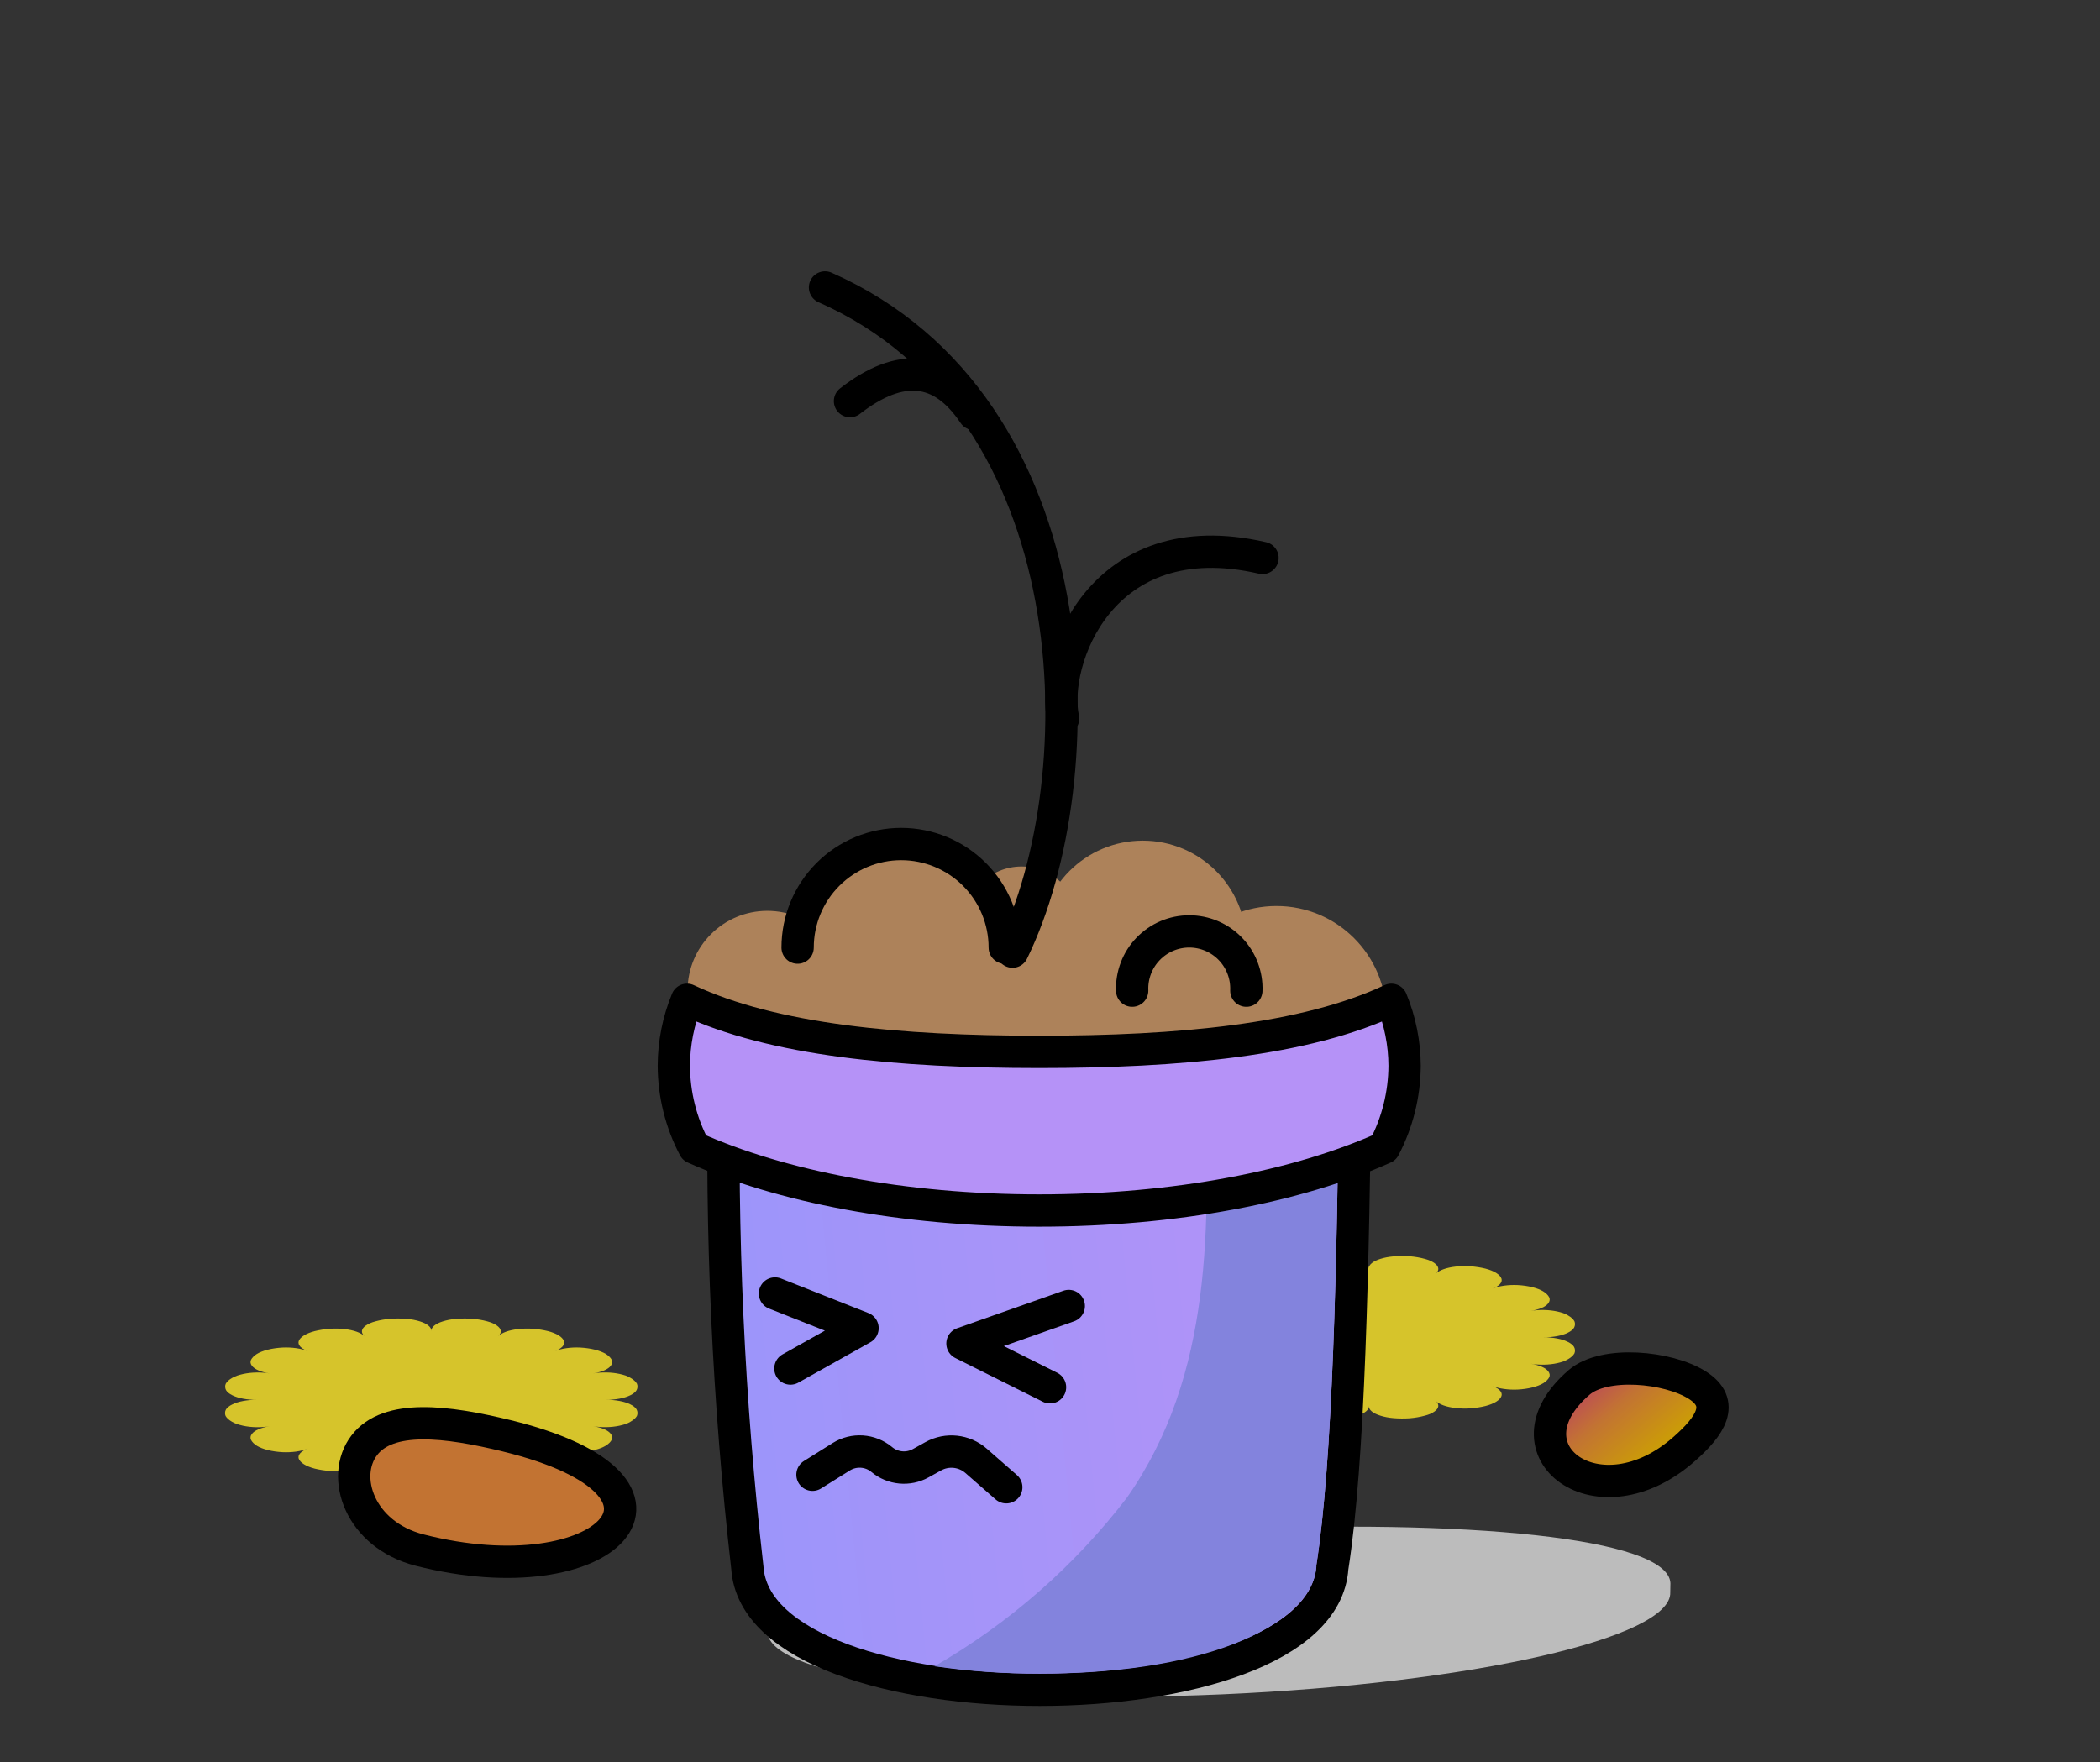 <svg width="168" height="141" viewBox="0 0 168 141" fill="none" xmlns="http://www.w3.org/2000/svg">
<rect x="0" y="0" width="168" height="141" fill="#333333" stroke="none"/>
<path d="M18.595 112.367C18.825 112.252 19.119 112.16 19.453 112.098C19.788 112.035 20.154 112.004 20.524 112.006C20.154 112.009 19.788 111.978 19.453 111.915C19.118 111.853 18.825 111.761 18.595 111.646C18.344 111.525 18.168 111.381 18.081 111.228C17.996 111.06 17.989 110.887 18.059 110.718C18.153 110.55 18.329 110.391 18.576 110.25C18.689 110.184 18.822 110.124 18.971 110.07C19.121 110.02 19.282 109.976 19.451 109.938C19.775 109.867 20.137 109.826 20.508 109.819C20.88 109.811 21.25 109.838 21.59 109.897C21.241 109.844 20.929 109.76 20.678 109.651C20.427 109.542 20.244 109.412 20.145 109.27C20.032 109.118 20.01 108.959 20.082 108.804C20.166 108.636 20.326 108.476 20.555 108.33C20.784 108.193 21.085 108.077 21.438 107.989C21.791 107.902 22.187 107.845 22.6 107.823C22.968 107.806 23.341 107.822 23.69 107.871C24.039 107.92 24.355 108 24.612 108.106C24.346 108.004 24.142 107.88 24.018 107.742C23.894 107.605 23.852 107.458 23.895 107.313C23.951 107.15 24.095 106.994 24.317 106.855C24.539 106.716 24.834 106.597 25.182 106.507C25.552 106.416 25.96 106.352 26.387 106.319C26.78 106.291 27.184 106.3 27.566 106.345C27.923 106.385 28.252 106.456 28.528 106.554C28.803 106.651 29.017 106.773 29.153 106.909C29.006 106.775 28.938 106.629 28.956 106.483C28.975 106.337 29.078 106.195 29.259 106.067C29.354 106 29.466 105.937 29.593 105.878C29.728 105.819 29.882 105.767 30.05 105.723C30.408 105.625 30.811 105.555 31.236 105.519C31.666 105.491 32.105 105.494 32.531 105.528C32.921 105.561 33.285 105.63 33.594 105.73C33.885 105.82 34.119 105.936 34.278 106.068C34.437 106.2 34.516 106.344 34.509 106.49C34.502 106.344 34.581 106.2 34.74 106.068C34.899 105.936 35.133 105.82 35.425 105.73C35.733 105.63 36.097 105.561 36.487 105.528C36.913 105.494 37.35 105.491 37.779 105.519C38.205 105.555 38.609 105.625 38.968 105.723C39.136 105.767 39.288 105.819 39.422 105.878C39.551 105.936 39.663 106 39.757 106.067C39.938 106.195 40.043 106.337 40.062 106.483C40.081 106.629 40.013 106.775 39.865 106.909C40.001 106.773 40.215 106.651 40.49 106.553C40.766 106.455 41.096 106.384 41.453 106.345C41.835 106.3 42.239 106.291 42.632 106.319C43.057 106.352 43.464 106.416 43.833 106.507C44.181 106.597 44.477 106.715 44.699 106.855C44.921 106.994 45.065 107.15 45.12 107.313C45.164 107.458 45.123 107.605 44.998 107.742C44.874 107.88 44.67 108.004 44.403 108.106C44.66 108 44.976 107.92 45.325 107.871C45.674 107.822 46.047 107.806 46.415 107.823C46.828 107.845 47.225 107.902 47.578 107.989C47.931 108.077 48.232 108.193 48.461 108.33C48.69 108.476 48.852 108.636 48.937 108.804C49.008 108.959 48.984 109.119 48.87 109.27C48.772 109.411 48.592 109.54 48.343 109.649C48.095 109.757 47.785 109.841 47.44 109.894C47.779 109.835 48.149 109.808 48.52 109.816C48.89 109.823 49.252 109.864 49.575 109.935C49.747 109.973 49.909 110.017 50.059 110.067C50.202 110.121 50.328 110.182 50.435 110.247C50.684 110.388 50.86 110.547 50.953 110.715C51.023 110.884 51.015 111.057 50.93 111.225C50.845 111.379 50.669 111.522 50.416 111.644C50.187 111.758 49.893 111.85 49.558 111.912C49.224 111.975 48.857 112.006 48.487 112.003C48.857 112.001 49.224 112.032 49.558 112.095C49.893 112.157 50.186 112.249 50.416 112.364C50.669 112.485 50.845 112.629 50.93 112.782C51.015 112.951 51.023 113.123 50.953 113.293C50.86 113.46 50.684 113.619 50.435 113.76C50.328 113.826 50.202 113.886 50.059 113.941C49.909 113.99 49.747 114.034 49.575 114.072C49.252 114.144 48.89 114.185 48.52 114.192C48.149 114.199 47.779 114.172 47.44 114.114C47.785 114.166 48.095 114.25 48.343 114.359C48.592 114.467 48.772 114.597 48.87 114.738C48.984 114.889 49.008 115.048 48.937 115.204C48.852 115.371 48.69 115.532 48.461 115.677C48.232 115.814 47.931 115.931 47.578 116.018C47.225 116.106 46.828 116.162 46.415 116.184C46.047 116.202 45.674 116.185 45.325 116.136C44.976 116.087 44.66 116.007 44.403 115.902C44.67 116.003 44.874 116.127 44.998 116.265C45.123 116.403 45.164 116.55 45.12 116.695C45.065 116.857 44.921 117.014 44.699 117.153C44.477 117.292 44.181 117.411 43.833 117.501C43.464 117.591 43.057 117.655 42.632 117.689C42.239 117.716 41.835 117.707 41.453 117.662C41.096 117.623 40.766 117.552 40.49 117.454C40.215 117.356 40.001 117.234 39.865 117.098C40.013 117.233 40.08 117.378 40.061 117.524C40.042 117.67 39.938 117.813 39.757 117.94C39.662 118.007 39.55 118.071 39.422 118.129C39.287 118.186 39.135 118.235 38.968 118.277C38.609 118.375 38.205 118.445 37.779 118.481C37.35 118.509 36.913 118.506 36.487 118.472C36.097 118.439 35.733 118.37 35.425 118.27C35.133 118.18 34.899 118.064 34.74 117.932C34.581 117.8 34.502 117.656 34.509 117.51C34.516 117.656 34.437 117.8 34.278 117.932C34.119 118.064 33.885 118.18 33.594 118.27C33.285 118.37 32.921 118.439 32.531 118.472C32.105 118.506 31.666 118.509 31.236 118.481C30.811 118.445 30.408 118.375 30.05 118.277C29.883 118.235 29.729 118.186 29.593 118.129C29.466 118.07 29.355 118.007 29.259 117.94C29.082 117.814 28.982 117.673 28.963 117.529C28.945 117.385 29.01 117.241 29.153 117.109C29.017 117.245 28.803 117.366 28.528 117.464C28.252 117.562 27.923 117.633 27.566 117.672C27.184 117.718 26.78 117.727 26.387 117.699C25.96 117.666 25.552 117.602 25.182 117.511C24.834 117.421 24.539 117.302 24.317 117.163C24.095 117.024 23.951 116.868 23.895 116.705C23.852 116.56 23.894 116.413 24.018 116.276C24.142 116.138 24.346 116.014 24.612 115.912C24.355 116.017 24.039 116.098 23.69 116.147C23.341 116.196 22.968 116.212 22.6 116.195C22.187 116.173 21.791 116.116 21.438 116.028C21.085 115.941 20.784 115.825 20.555 115.687C20.326 115.542 20.166 115.382 20.082 115.214C20.008 115.057 20.029 114.895 20.145 114.742C20.244 114.601 20.425 114.471 20.674 114.363C20.923 114.255 21.233 114.171 21.579 114.118C21.239 114.177 20.868 114.203 20.497 114.196C20.126 114.189 19.764 114.148 19.44 114.077C19.27 114.038 19.11 113.994 18.959 113.945C18.811 113.891 18.678 113.831 18.565 113.765C18.318 113.623 18.142 113.465 18.047 113.297C17.977 113.128 17.985 112.955 18.07 112.787C18.16 112.633 18.339 112.489 18.595 112.367Z" fill="#D6C42B"/>
<path d="M93.595 107.367C93.825 107.252 94.119 107.16 94.453 107.098C94.788 107.035 95.154 107.004 95.525 107.006C95.154 107.009 94.788 106.978 94.453 106.915C94.118 106.853 93.825 106.761 93.595 106.646C93.344 106.525 93.168 106.381 93.081 106.228C92.996 106.06 92.989 105.887 93.059 105.718C93.153 105.55 93.329 105.391 93.576 105.25C93.689 105.184 93.822 105.124 93.971 105.07C94.121 105.02 94.281 104.976 94.451 104.938C94.775 104.867 95.137 104.826 95.508 104.819C95.88 104.811 96.25 104.838 96.591 104.897C96.242 104.844 95.929 104.76 95.678 104.651C95.427 104.542 95.244 104.412 95.145 104.27C95.032 104.118 95.01 103.959 95.082 103.804C95.165 103.636 95.326 103.476 95.555 103.33C95.784 103.193 96.085 103.077 96.438 102.989C96.79 102.902 97.187 102.845 97.6 102.823C97.968 102.806 98.341 102.822 98.69 102.871C99.039 102.92 99.355 103 99.612 103.106C99.346 103.004 99.142 102.88 99.018 102.742C98.894 102.605 98.852 102.458 98.895 102.313C98.951 102.15 99.095 101.994 99.317 101.855C99.539 101.716 99.834 101.597 100.182 101.507C100.552 101.416 100.96 101.352 101.387 101.319C101.78 101.291 102.184 101.3 102.566 101.345C102.923 101.385 103.252 101.456 103.528 101.554C103.803 101.651 104.018 101.773 104.153 101.909C104.006 101.775 103.938 101.629 103.957 101.483C103.975 101.337 104.078 101.195 104.258 101.067C104.354 101 104.466 100.937 104.593 100.878C104.728 100.819 104.882 100.767 105.05 100.723C105.408 100.625 105.811 100.555 106.236 100.519C106.666 100.491 107.105 100.494 107.531 100.528C107.921 100.561 108.285 100.63 108.594 100.73C108.885 100.82 109.119 100.936 109.278 101.068C109.437 101.2 109.516 101.344 109.509 101.49C109.502 101.344 109.581 101.2 109.74 101.068C109.899 100.936 110.133 100.82 110.425 100.73C110.733 100.63 111.097 100.561 111.487 100.528C111.913 100.494 112.35 100.491 112.779 100.519C113.205 100.555 113.609 100.625 113.968 100.723C114.136 100.767 114.288 100.819 114.422 100.878C114.551 100.936 114.663 101 114.757 101.067C114.938 101.195 115.043 101.337 115.062 101.483C115.081 101.629 115.013 101.775 114.865 101.909C115.001 101.773 115.215 101.651 115.49 101.553C115.766 101.455 116.095 101.384 116.453 101.345C116.835 101.3 117.239 101.291 117.632 101.319C118.057 101.352 118.464 101.416 118.833 101.507C119.181 101.597 119.477 101.715 119.699 101.855C119.921 101.994 120.065 102.15 120.12 102.313C120.164 102.458 120.123 102.605 119.998 102.742C119.874 102.88 119.67 103.004 119.403 103.106C119.66 103 119.976 102.92 120.325 102.871C120.674 102.822 121.047 102.806 121.415 102.823C121.828 102.845 122.225 102.902 122.578 102.989C122.931 103.077 123.232 103.193 123.46 103.33C123.69 103.476 123.852 103.636 123.937 103.804C124.008 103.959 123.984 104.119 123.87 104.27C123.772 104.411 123.592 104.54 123.343 104.649C123.095 104.757 122.785 104.841 122.44 104.894C122.779 104.835 123.149 104.808 123.52 104.816C123.89 104.823 124.252 104.864 124.575 104.935C124.747 104.973 124.909 105.017 125.059 105.067C125.202 105.121 125.328 105.182 125.435 105.247C125.684 105.388 125.86 105.547 125.953 105.715C126.023 105.884 126.015 106.057 125.93 106.225C125.845 106.379 125.669 106.522 125.416 106.644C125.187 106.758 124.893 106.85 124.558 106.912C124.224 106.975 123.857 107.006 123.487 107.003C123.857 107.001 124.224 107.032 124.558 107.095C124.893 107.157 125.186 107.249 125.416 107.364C125.669 107.485 125.845 107.629 125.93 107.782C126.015 107.951 126.023 108.123 125.953 108.293C125.86 108.46 125.684 108.619 125.435 108.76C125.328 108.826 125.202 108.886 125.059 108.941C124.909 108.99 124.747 109.034 124.575 109.072C124.252 109.144 123.89 109.185 123.52 109.192C123.149 109.199 122.779 109.172 122.44 109.114C122.785 109.166 123.095 109.25 123.343 109.359C123.592 109.467 123.772 109.597 123.87 109.738C123.984 109.889 124.008 110.048 123.937 110.204C123.852 110.371 123.69 110.532 123.46 110.677C123.232 110.814 122.931 110.931 122.578 111.018C122.225 111.106 121.828 111.162 121.415 111.184C121.047 111.202 120.674 111.185 120.325 111.136C119.976 111.087 119.66 111.007 119.403 110.902C119.67 111.003 119.874 111.127 119.998 111.265C120.123 111.403 120.164 111.55 120.12 111.695C120.065 111.857 119.921 112.014 119.699 112.153C119.477 112.292 119.181 112.411 118.833 112.501C118.464 112.591 118.057 112.655 117.632 112.689C117.239 112.716 116.835 112.707 116.453 112.662C116.095 112.623 115.766 112.552 115.49 112.454C115.215 112.356 115.001 112.234 114.865 112.098C115.013 112.233 115.08 112.378 115.061 112.524C115.042 112.67 114.938 112.813 114.757 112.94C114.662 113.007 114.55 113.071 114.422 113.129C114.287 113.186 114.134 113.235 113.968 113.277C113.609 113.375 113.205 113.445 112.779 113.481C112.35 113.509 111.913 113.506 111.487 113.472C111.097 113.439 110.733 113.37 110.425 113.27C110.133 113.18 109.899 113.064 109.74 112.932C109.581 112.8 109.502 112.656 109.509 112.51C109.516 112.656 109.437 112.8 109.278 112.932C109.119 113.064 108.885 113.18 108.594 113.27C108.285 113.37 107.921 113.439 107.531 113.472C107.105 113.506 106.666 113.509 106.236 113.481C105.811 113.445 105.408 113.375 105.05 113.277C104.883 113.235 104.729 113.186 104.593 113.129C104.467 113.07 104.355 113.007 104.258 112.94C104.082 112.814 103.982 112.673 103.963 112.529C103.945 112.385 104.01 112.241 104.153 112.109C104.018 112.245 103.803 112.366 103.528 112.464C103.252 112.562 102.923 112.633 102.566 112.672C102.184 112.718 101.78 112.727 101.387 112.699C100.96 112.666 100.552 112.602 100.182 112.511C99.834 112.421 99.539 112.302 99.317 112.163C99.095 112.024 98.951 111.868 98.895 111.705C98.852 111.56 98.894 111.413 99.018 111.276C99.142 111.138 99.346 111.014 99.612 110.912C99.355 111.017 99.039 111.098 98.69 111.147C98.341 111.196 97.968 111.212 97.6 111.195C97.187 111.173 96.79 111.116 96.438 111.028C96.085 110.941 95.784 110.825 95.555 110.687C95.326 110.542 95.165 110.382 95.082 110.214C95.007 110.057 95.029 109.895 95.145 109.742C95.244 109.601 95.425 109.471 95.674 109.363C95.923 109.255 96.233 109.171 96.579 109.118C96.239 109.177 95.868 109.203 95.497 109.196C95.126 109.189 94.764 109.148 94.44 109.077C94.27 109.038 94.109 108.994 93.959 108.945C93.811 108.891 93.678 108.831 93.565 108.765C93.318 108.623 93.142 108.465 93.047 108.297C92.977 108.128 92.985 107.955 93.07 107.787C93.159 107.633 93.339 107.489 93.595 107.367Z" fill="#D6C42B"/>
<path d="M33.559 124.027C48.536 127.863 57.215 118.963 40.532 114.884C35.743 113.718 31.064 113.124 29.139 115.649C27.215 118.173 28.781 122.797 33.559 124.027Z" fill="url(#paint0_linear_1259_3279)"/>
<path d="M33.559 124.027C48.536 127.863 57.215 118.963 40.532 114.884C35.743 113.718 31.064 113.124 29.139 115.649C27.215 118.173 28.781 122.797 33.559 124.027Z" fill="black" fill-opacity="0.2"/>
<path d="M33.559 124.027C48.536 127.863 57.215 118.963 40.532 114.884C35.743 113.718 31.064 113.124 29.139 115.649C27.215 118.173 28.781 122.797 33.559 124.027Z" stroke="black" stroke-width="2.585" stroke-miterlimit="10"/>
<path d="M72.095 84.107C67.518 84.107 63.809 80.398 63.809 75.821C63.809 71.245 67.518 67.535 72.095 67.535C76.671 67.535 80.381 71.245 80.381 75.821C80.381 80.398 76.671 84.107 72.095 84.107Z" fill="#AD825A"/>
<path d="M102.117 90.06C97.266 90.06 93.333 86.128 93.333 81.276C93.333 76.425 97.266 72.493 102.117 72.493C106.968 72.493 110.901 76.425 110.901 81.276C110.901 86.128 106.968 90.06 102.117 90.06Z" fill="#AD825A"/>
<path d="M61.385 85.639C57.862 85.639 55.006 82.783 55.006 79.26C55.006 75.736 57.862 72.88 61.385 72.88C64.908 72.88 67.764 75.736 67.764 79.26C67.764 82.783 64.908 85.639 61.385 85.639Z" fill="#AD825A"/>
<path d="M91.421 83.836C86.844 83.836 83.134 80.126 83.134 75.55C83.134 70.974 86.844 67.264 91.421 67.264C95.997 67.264 99.707 70.974 99.707 75.55C99.707 80.126 95.997 83.836 91.421 83.836Z" fill="#AD825A"/>
<path d="M81.719 87.837C77.871 87.837 74.751 84.718 74.751 80.87C74.751 77.022 77.871 73.902 81.719 73.902C85.567 73.902 88.686 77.022 88.686 80.87C88.686 84.718 85.567 87.837 81.719 87.837Z" fill="#AD825A"/>
<path d="M81.719 78.471C79.195 78.471 77.149 76.425 77.149 73.902C77.149 71.378 79.195 69.332 81.719 69.332C84.242 69.332 86.288 71.378 86.288 73.902C86.288 76.425 84.242 78.471 81.719 78.471Z" fill="#AD825A"/>
<g style="mix-blend-mode:multiply">
<path d="M133.633 126.676C133.478 123.037 117.164 121.506 97.218 122.41C77.272 123.315 61.23 126.935 61.391 130.574C61.553 134.213 77.847 136.442 97.793 135.57C117.739 134.697 133.781 131.045 133.62 127.407" fill="#BCBCBC"/>
</g>
<path d="M59.788 125.435C60.629 138.465 105.737 138.465 106.583 125.435C107.921 116.942 108.244 101.281 108.438 85.284C91.633 84.509 74.803 84.509 57.946 85.284C57.652 98.694 58.267 112.108 59.788 125.435Z" fill="url(#paint1_linear_1259_3279)"/>
<path d="M59.788 125.435C60.629 138.465 105.737 138.465 106.583 125.435C107.921 116.942 108.244 101.281 108.438 85.284C91.633 84.509 74.803 84.509 57.946 85.284C57.652 98.694 58.267 112.108 59.788 125.435Z" stroke="black" stroke-width="2.585" stroke-miterlimit="10"/>
<path d="M99.707 79.266C99.73 78.652 99.629 78.04 99.409 77.466C99.191 76.891 98.858 76.367 98.431 75.925C98.005 75.482 97.494 75.13 96.928 74.889C96.363 74.649 95.755 74.525 95.14 74.525C94.525 74.525 93.917 74.649 93.352 74.889C92.786 75.13 92.275 75.482 91.849 75.925C91.422 76.367 91.09 76.891 90.871 77.466C90.652 78.04 90.551 78.652 90.574 79.266" stroke="black" stroke-width="2.585" stroke-miterlimit="10" stroke-linecap="round"/>
<path d="M90.166 119.818C97.043 109.994 96.824 97.92 96.326 86.169C99.933 86.254 103.539 86.37 107.126 86.525C106.952 101.009 106.629 116.851 105.31 125.241V125.357C105.032 129.61 97.354 133.915 83.205 133.915C80.379 133.929 77.555 133.732 74.758 133.326C80.735 129.884 85.972 125.293 90.166 119.818Z" fill="#8383DD"/>
<path d="M83.134 84.165C94.348 84.165 104.412 83.235 111.308 79.996C112.002 81.673 112.362 83.469 112.368 85.284C112.355 87.567 111.794 89.815 110.733 91.837C103.856 94.927 94.038 96.859 83.134 96.859C72.23 96.859 62.419 94.92 55.542 91.837C54.478 89.816 53.917 87.568 53.907 85.284C53.91 83.469 54.268 81.673 54.96 79.996C61.857 83.235 71.92 84.165 83.134 84.165Z" fill="url(#paint2_linear_1259_3279)" stroke="black" stroke-width="2.585" stroke-linecap="round" stroke-linejoin="round"/>
<path d="M80.381 75.821C80.381 73.624 79.508 71.516 77.954 69.962C76.4 68.408 74.292 67.535 72.095 67.535C69.897 67.535 67.79 68.408 66.236 69.962C64.682 71.516 63.809 73.624 63.809 75.821" stroke="black" stroke-width="2.585" stroke-miterlimit="10" stroke-linecap="round"/>
<path d="M66 23C87.5 32.5 87.788 62.248 81.001 76.144" stroke="black" stroke-width="2.585" stroke-miterlimit="10" stroke-linecap="round"/>
<path d="M85.047 57.5C84.065 53.002 88 41.643 101 44.643" stroke="black" stroke-width="2.585" stroke-miterlimit="10" stroke-linecap="round"/>
<path d="M77.916 33.12C75.357 29.291 72.052 28.95 68 32.095" stroke="black" stroke-width="2.585" stroke-miterlimit="10" stroke-linecap="round"/>
<path d="M126.329 110.612C119.975 116.081 127.904 122.04 134.781 115.902C136.767 114.143 138.091 112.281 135.768 110.82C133.444 109.359 128.354 108.868 126.329 110.612Z" fill="url(#paint3_linear_1259_3279)"/>
<path d="M126.329 110.612C119.975 116.081 127.904 122.04 134.781 115.902C136.767 114.143 138.091 112.281 135.768 110.82C133.444 109.359 128.354 108.868 126.329 110.612Z" fill="black" fill-opacity="0.2"/>
<path d="M126.329 110.612C119.975 116.081 127.904 122.04 134.781 115.902C136.767 114.143 138.091 112.281 135.768 110.82C133.444 109.359 128.354 108.868 126.329 110.612Z" stroke="black" stroke-width="2.585" stroke-miterlimit="10"/>
<path d="M65 118L67.299 116.563C68.314 115.929 69.621 116.018 70.541 116.784V116.784C71.42 117.517 72.66 117.634 73.66 117.078L74.656 116.525C75.762 115.91 77.135 116.056 78.088 116.889L80.5 119" stroke="black" stroke-width="2.59" stroke-linecap="round" stroke-linejoin="round"/>
<path d="M62 103.5L69 106.269L63.235 109.5" stroke="black" stroke-width="2.59" stroke-linecap="round" stroke-linejoin="round"/>
<path d="M85.5 104.5L77 107.5L84 111" stroke="black" stroke-width="2.59" stroke-linecap="round" stroke-linejoin="round"/>
<defs>
<linearGradient id="paint0_linear_1259_3279" x1="18143.3" y1="8530.46" x2="18068.8" y2="8814.76" gradientUnits="userSpaceOnUse">
<stop stop-color="#F3903F"/>
<stop stop-color="#ED6864"/>
<stop stop-color="#FFF33B"/>
<stop offset="0" stop-color="#E93E3A"/>
<stop offset="0.04" stop-color="#FEE22B"/>
<stop offset="0.625" stop-color="#FECF1A"/>
<stop offset="0.864" stop-color="#FDC00C"/>
<stop offset="1" stop-color="#FDC40F"/>
</linearGradient>
<linearGradient id="paint1_linear_1259_3279" x1="110.481" y1="106.549" x2="58.399" y2="111.558" gradientUnits="userSpaceOnUse">
<stop stop-color="#B592F7"/>
<stop offset="1" stop-color="#9C95FA"/>
</linearGradient>
<linearGradient id="paint2_linear_1259_3279" x1="-15106.3" y1="18793" x2="-19876.9" y2="20380.4" gradientUnits="userSpaceOnUse">
<stop stop-color="#B592F7"/>
<stop offset="1" stop-color="#9C95FA"/>
</linearGradient>
<linearGradient id="paint3_linear_1259_3279" x1="136.085" y1="116.061" x2="129.267" y2="108.102" gradientUnits="userSpaceOnUse">
<stop stop-color="#FFF33B"/>
<stop offset="0.04" stop-color="#FEE22B"/>
<stop offset="0.11" stop-color="#FECF1A"/>
<stop offset="0.18" stop-color="#FDC40F"/>
<stop offset="0.25" stop-color="#FDC00C"/>
<stop offset="0.67" stop-color="#F3903F"/>
<stop offset="0.89" stop-color="#ED6864"/>
<stop offset="1" stop-color="#E93E3A"/>
</linearGradient>
</defs>
</svg>

